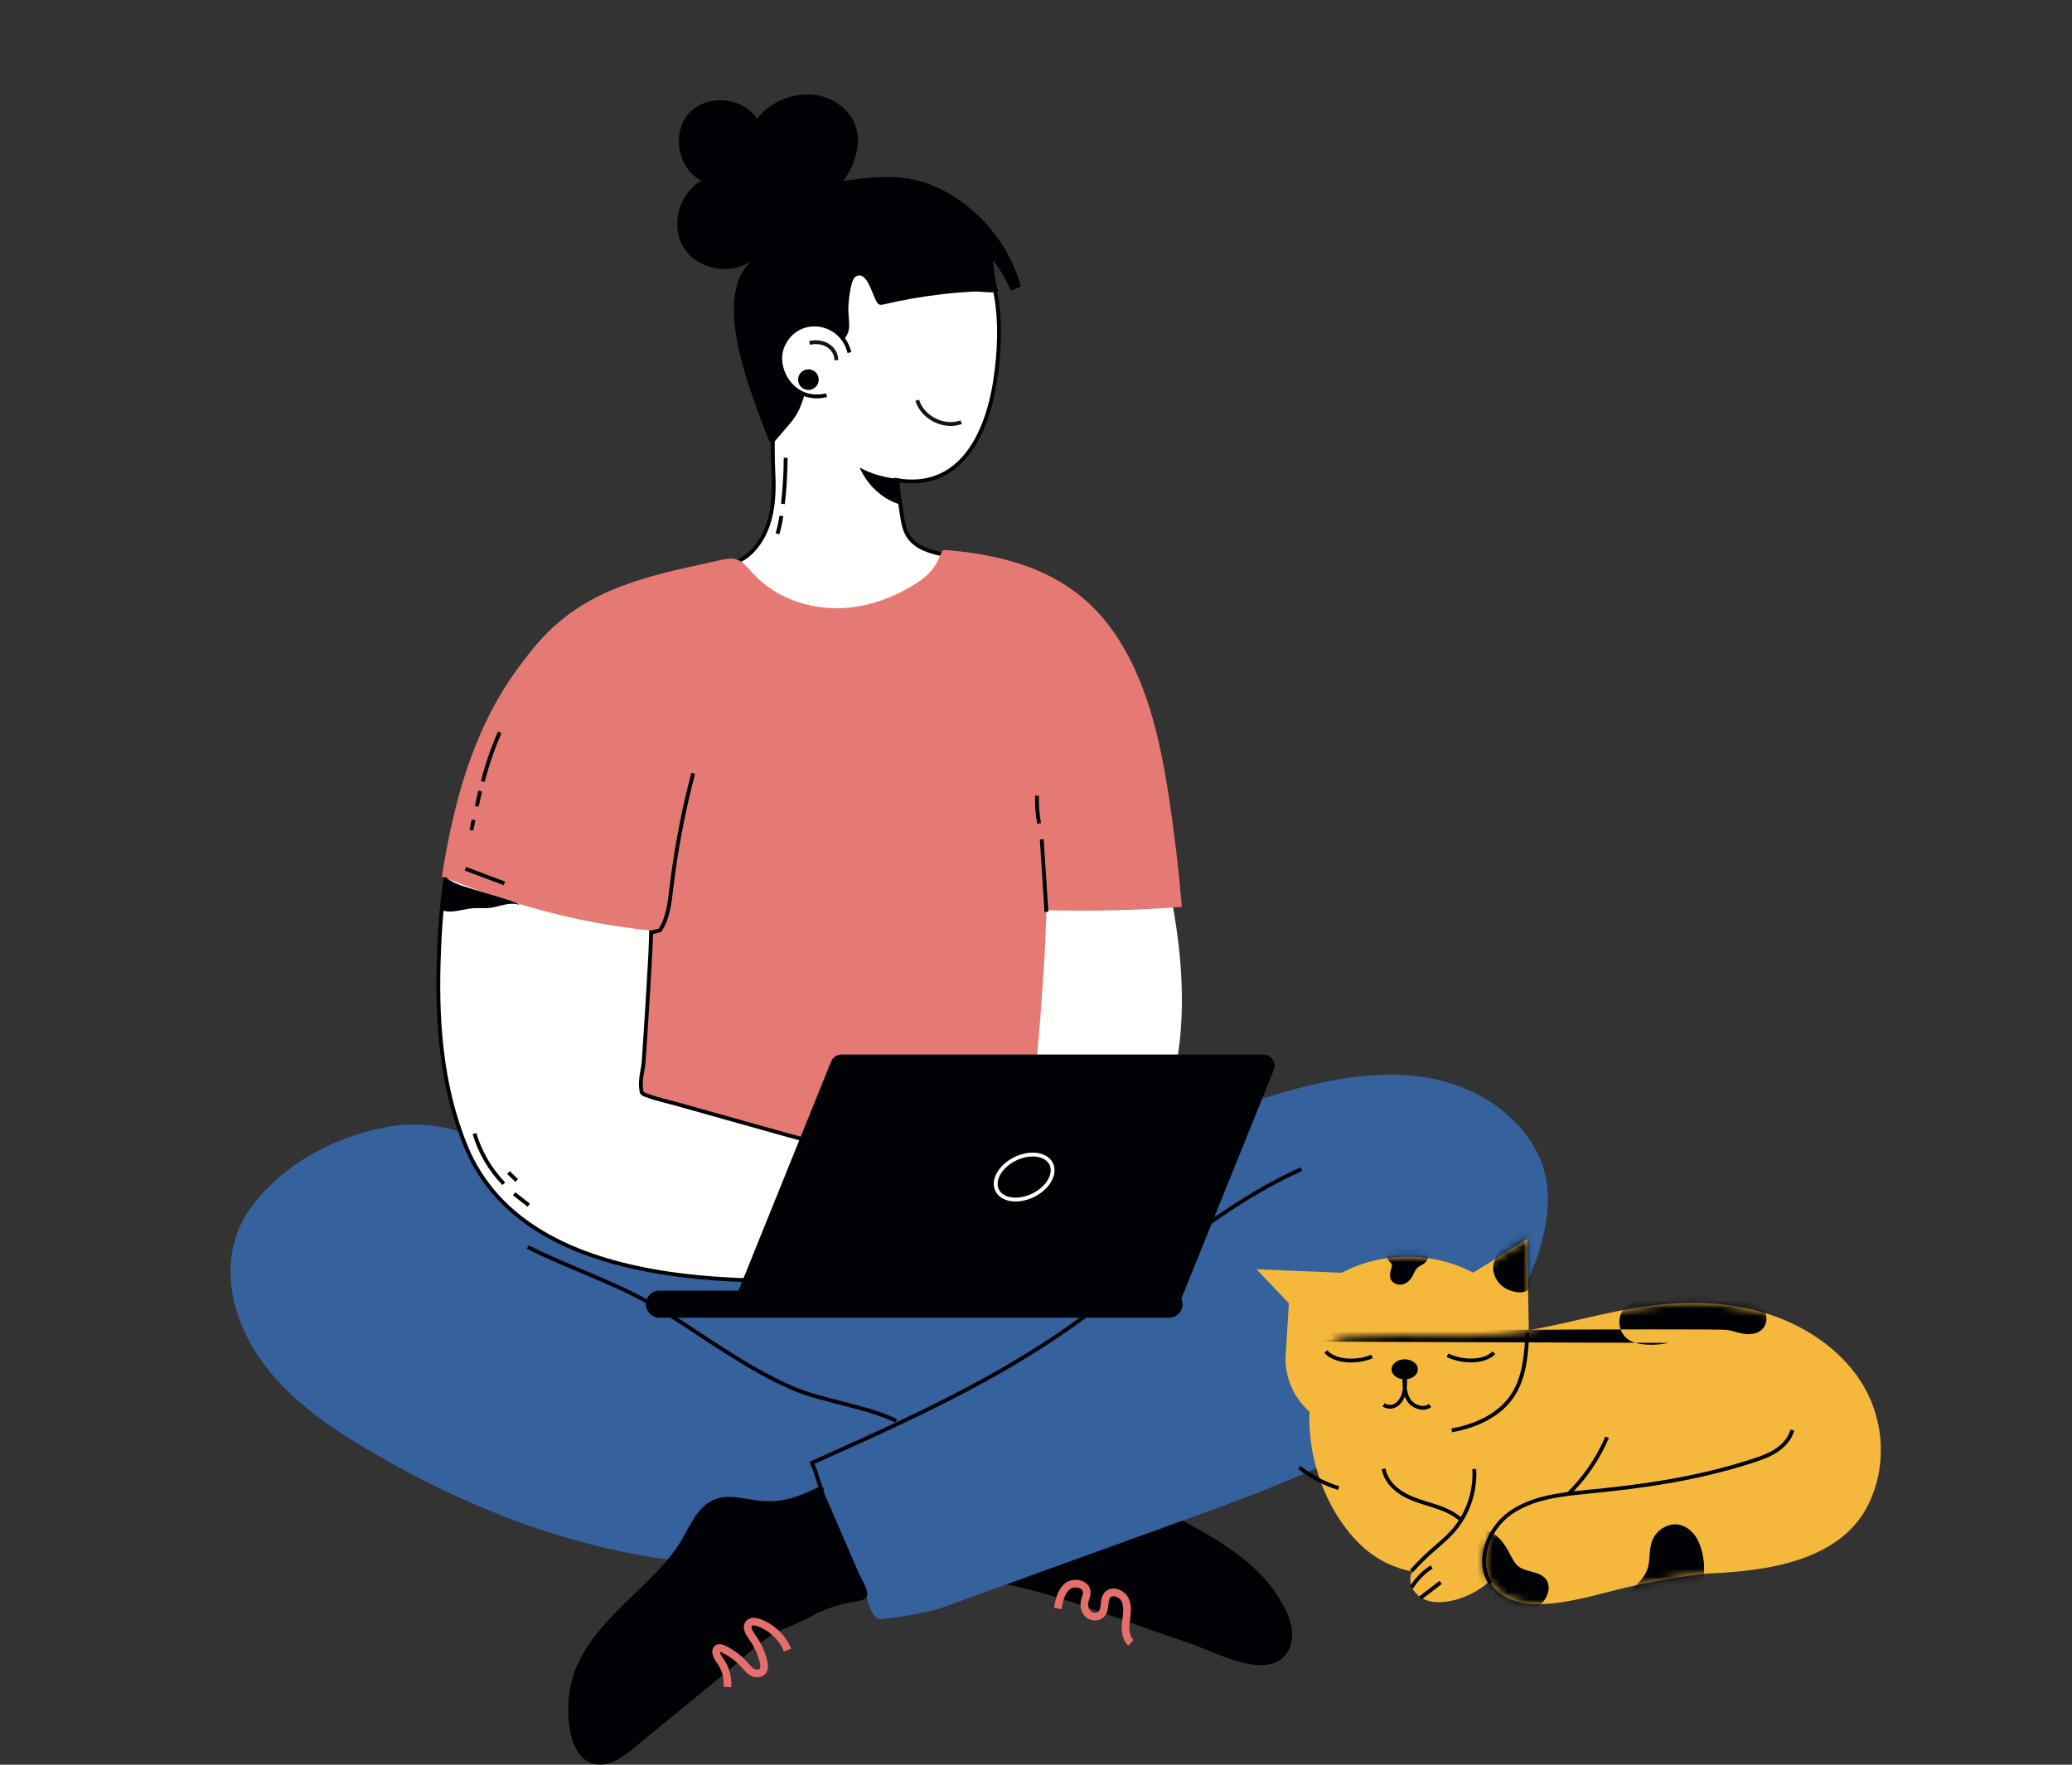 <svg xmlns="http://www.w3.org/2000/svg" width="270" height="230" viewBox="0 0 270 230" fill="none"><rect x="0" y="0" width="270" height="230" fill="#333333" stroke="none"/><path fill-rule="evenodd" clip-rule="evenodd" d="M149.574 104.486C148.964 102.284 148.314 100.031 146.961 98.191C143.093 92.925 134.252 95.396 130.971 100.125C122.722 112.013 129.196 130.452 133.495 142.595C134.733 146.093 136.519 149.857 139.974 151.191C145.229 153.222 150.159 148.557 151.848 143.98C154.024 138.085 154.308 131.403 153.788 125.201C153.55 122.358 153.124 119.541 152.575 116.743C151.767 112.62 150.695 108.538 149.574 104.486Z" fill="#FFFFFE"></path><path fill-rule="evenodd" clip-rule="evenodd" d="M131.27 84.621C131.344 84.222 131.408 83.819 131.467 83.42C132.047 79.421 132.592 74.419 128.248 73.155C125.384 72.322 120.366 72.692 118.456 70.024C117.842 69.166 117.668 68.081 117.511 67.038C117.287 65.55 117.063 64.061 116.839 62.572C125.166 64.005 128.639 56.535 129.69 49.548C130.763 42.419 130.539 33.52 124.272 28.745C120.278 25.701 114.683 24.974 109.99 26.752C105.295 28.531 101.616 32.708 100.288 37.557C99.305 41.143 100.471 42.451 100.683 46.153C100.924 50.345 100.55 57.588 100.783 61.782C100.94 64.6 100.7 67.886 99.175 70.348C98.482 71.465 97.622 72.42 96.438 73.03C95.581 73.472 93.34 73.234 92.807 73.823C89.757 77.181 86.906 80.738 83.592 83.821C91.406 87.104 99.577 89.457 107.925 90.89C113.784 91.897 125.612 95.371 129.654 89.127C130.528 87.778 130.977 86.213 131.27 84.621Z" fill="#FFFFFE"></path><path fill-rule="evenodd" clip-rule="evenodd" d="M131.27 84.621C131.344 84.222 131.408 83.819 131.467 83.42C132.047 79.421 132.592 74.419 128.248 73.155C125.384 72.322 120.366 72.692 118.456 70.024C117.842 69.166 117.668 68.081 117.511 67.038C117.287 65.55 117.063 64.061 116.839 62.572C125.166 64.005 128.639 56.535 129.69 49.548C130.763 42.419 130.539 33.52 124.272 28.745C120.278 25.701 114.683 24.974 109.99 26.752C105.295 28.531 101.616 32.708 100.288 37.557C99.305 41.143 100.471 42.451 100.683 46.153C100.924 50.345 100.55 57.588 100.783 61.782C100.94 64.6 100.7 67.886 99.175 70.348C98.482 71.465 97.622 72.42 96.438 73.03C95.581 73.472 93.34 73.234 92.807 73.823C89.757 77.181 86.906 80.738 83.592 83.821C91.406 87.104 99.577 89.457 107.925 90.89C113.784 91.897 125.612 95.371 129.654 89.127C130.528 87.778 130.977 86.213 131.27 84.621Z" stroke="#000105" stroke-width="0.5"></path><path fill-rule="evenodd" clip-rule="evenodd" d="M62.049 104.377C62.884 94.032 67.507 83.445 76.908 78.272C80.371 76.367 84.167 75.231 87.993 74.319C89.96 73.85 91.942 73.441 93.914 72.992C96.125 72.49 96.57 73.014 98.07 74.682C101.175 78.134 106.086 79.668 110.701 79.189C113.625 78.886 116.429 77.832 118.938 76.316C120.781 75.205 121.804 74.225 122.632 72.131C122.697 71.969 122.773 71.79 122.932 71.717C123.036 71.669 123.158 71.677 123.273 71.687C131.854 72.391 139.758 74.817 144.946 82.122C149.435 88.444 151.155 96.292 152.329 103.96C153.053 108.686 153.611 113.436 154 118.201C148.136 118.645 142.248 118.789 136.369 118.633C136.11 127.354 135.291 136.052 134.511 144.773C133.974 150.768 133.055 156.659 131.721 162.492C118.16 167.016 102.686 165.913 88.144 164.6C83.998 164.224 79.695 163.802 76.111 161.683C66.022 155.718 65.592 138.097 64.152 127.838C63.038 119.904 61.394 112.479 62.049 104.377Z" fill="#E57A74"></path><path fill-rule="evenodd" clip-rule="evenodd" d="M166.072 207.396C165.896 207.138 165.711 206.883 165.519 206.636C162.006 202.123 155.938 199.18 150.982 196.529C145.512 193.603 139.379 191.194 133.071 191.56C127.383 191.89 119.482 195.756 118.304 201.79C118.172 202.471 118.114 203.201 118.387 203.839C119.064 205.425 121.202 205.566 122.922 205.582C130.267 205.647 137.333 207.911 144.185 210.355C147.717 211.615 151.225 212.94 154.794 214.087C157.984 215.112 165.736 219.605 167.97 214.941C169.191 212.391 167.488 209.482 166.072 207.396Z" fill="#000105"></path><path fill-rule="evenodd" clip-rule="evenodd" d="M197.92 146.764C194.951 143.471 190.725 141.34 186.389 140.526C180.307 139.385 174.025 140.491 168.058 142.137C155.417 145.625 143.563 151.506 130.856 154.776C125.22 156.227 121.547 155.69 116.04 155.244C109.057 154.679 101.889 155.368 94.863 154.952C88.296 154.563 81.19 154.053 75.052 155.867C74.241 155.332 73.434 154.797 72.628 154.269C65.761 149.755 58.922 145.259 50.311 146.904C43.541 148.195 37.014 151.635 32.82 157.219C28.366 163.152 29.703 170.899 33.694 176.813C36.999 181.709 41.883 185.313 46.942 188.354C64.392 198.843 83.454 205.273 104.047 203.84C106.804 203.648 110.054 203.618 112.038 205.836C112.785 206.67 113.218 211.241 114.875 211.044C116.915 210.801 120.842 210.229 122.769 209.532C133.175 205.765 143.58 201.997 153.986 198.231C163.129 194.922 172.338 191.58 180.668 186.559C187.872 182.216 194.397 176.342 198.222 168.732C200.98 163.246 203.244 156.016 200.364 150.316C199.707 149.014 198.879 147.828 197.92 146.764Z" fill="#35619C"></path><path d="M68.763 162.535C74.613 165.465 80.738 167.338 86.341 170.808C91.944 174.279 97.243 178.32 103.325 180.943C107.272 182.643 112.999 183.308 116.783 185.192" stroke="#000105" stroke-width="0.5"></path><path fill-rule="evenodd" clip-rule="evenodd" d="M111.887 205.002C111.34 203.734 110.792 202.467 110.245 201.199C109.159 198.684 108.072 196.168 106.985 193.652C104.54 194.882 102.185 195.866 99.35 195.632C97.845 195.508 96.364 195.078 94.853 195.103C91.85 195.154 90.551 197.498 89.3 199.872C87.091 204.068 83.115 207.127 79.889 210.495C75.847 214.717 73.503 218.688 74.153 224.725C74.382 226.854 75.241 229.297 77.298 229.877C79.194 230.413 81.064 229.082 82.589 227.831C86.724 224.442 90.858 221.051 94.993 217.66C96.879 216.114 98.796 214.053 100.941 212.894C102.704 211.939 104.8 211.34 106.473 210.223C107.54 209.772 108.632 209.384 109.742 209.056C110.459 208.845 112.318 208.772 112.835 208.268C113.474 207.643 112.199 205.725 111.909 205.054C111.902 205.037 111.894 205.019 111.887 205.002Z" fill="#000105"></path><path fill-rule="evenodd" clip-rule="evenodd" d="M122.603 165.289C123.356 164.907 123.93 164.228 124.379 162.942C125.129 160.789 124.689 158.238 123.48 156.341C121.921 153.892 119.051 152.002 116.222 151.407C113.304 150.793 110.472 149.748 107.5 149.145C105.361 148.712 103.258 148.122 101.156 147.531C96.716 146.285 92.275 145.039 87.833 143.792C86.754 143.488 85.62 143.255 84.566 142.874C83.562 142.511 83.611 142.608 83.525 141.638C83.429 140.553 83.804 139.383 83.879 138.298C83.988 136.716 84.094 135.133 84.195 133.552C84.392 130.474 84.575 127.397 84.743 124.318C85.07 118.301 84.736 112.411 83.671 106.457C81.883 96.469 69.953 90.735 63.209 100.269C58.51 106.914 57.547 115.924 57.218 123.829C56.855 132.509 57.36 141.222 60.689 149.374C68.989 169.7 101.59 167.556 119.274 165.906C120.667 165.775 121.75 165.721 122.603 165.289Z" fill="#FFFFFE"></path><path fill-rule="evenodd" clip-rule="evenodd" d="M122.603 165.289C123.356 164.907 123.93 164.228 124.379 162.942C125.129 160.789 124.689 158.238 123.48 156.341C121.921 153.892 119.051 152.002 116.222 151.407C113.304 150.793 110.472 149.748 107.5 149.145C105.361 148.712 103.258 148.122 101.156 147.531C96.716 146.285 92.275 145.039 87.833 143.792C86.754 143.488 85.62 143.255 84.566 142.874C83.562 142.511 83.611 142.608 83.525 141.638C83.429 140.553 83.804 139.383 83.879 138.298C83.988 136.716 84.094 135.133 84.195 133.552C84.392 130.474 84.575 127.397 84.743 124.318C85.07 118.301 84.736 112.411 83.671 106.457C81.883 96.469 69.953 90.735 63.209 100.269C58.51 106.914 57.547 115.924 57.218 123.829C56.855 132.509 57.36 141.222 60.689 149.374C68.989 169.7 101.59 167.556 119.274 165.906C120.667 165.775 121.75 165.721 122.603 165.289Z" stroke="#000105" stroke-width="0.5"></path><path fill-rule="evenodd" clip-rule="evenodd" d="M117.335 23.145C124.693 23.819 131.181 30.397 133.033 37.341C132.595 37.523 132.155 37.705 131.717 37.886C131.113 36.49 130.344 35.167 129.434 33.95C129.476 35.315 129.696 36.673 130.085 37.98C129.233 38.272 127.825 37.948 126.902 37.995C125.531 38.069 124.161 38.182 122.796 38.34C120.238 38.634 117.696 39.077 115.188 39.666C114.959 39.72 114.7 39.772 114.5 39.648C114.371 39.57 114.291 39.435 114.217 39.303C113.577 38.175 112.933 35.164 111.473 36.068C110.788 36.492 110.524 39.624 110.545 40.428C110.601 42.433 111.14 43.551 109.176 44.844C107.621 45.866 106.233 47.091 105.616 48.864C104.961 50.745 104.664 52.808 103.499 54.48C103.2 54.909 102.86 55.304 102.519 55.698C101.893 56.425 101.267 57.151 100.641 57.877C100.255 57.586 100.067 57.109 99.899 56.657C97.918 51.316 92.449 38.394 98.157 33.83C95.489 35.961 91.049 35.254 89.174 32.399C87.299 29.543 88.407 25.176 91.416 23.565C88.347 22.021 87.463 17.349 89.754 14.785C92.046 12.221 96.778 12.589 98.647 15.479C100.937 12.524 105.417 11.34 108.661 13.192C112.959 15.646 112.276 20.305 109.894 23.58C112.389 23.247 114.797 22.912 117.335 23.145Z" fill="#000105"></path><path d="M169.572 152.375C157.857 157.685 148.428 166.907 137.762 174.099C127.802 180.818 116.774 185.753 105.808 190.655C106.38 191.914 106.613 193.155 107.186 194.417" stroke="#000105" stroke-width="0.5"></path><path d="M119.524 52.168C120.224 54.458 123.016 55.849 125.26 55.026" stroke="#121514" stroke-width="0.5"></path><path fill-rule="evenodd" clip-rule="evenodd" d="M107.704 51.506C103.385 52.588 100.697 48.028 102.009 45.055C103.835 40.916 109.628 41.603 110.688 45.953" fill="#FFFFFE"></path><path d="M107.704 51.506C103.385 52.588 100.697 48.028 102.009 45.055C103.835 40.916 109.628 41.603 110.688 45.953" stroke="#000105" stroke-width="0.5"></path><path d="M105.492 44.704C106.305 44.48 107.243 44.615 107.923 45.054C108.603 45.492 109.006 46.222 108.968 46.945" stroke="#121514" stroke-width="0.5"></path><path fill-rule="evenodd" clip-rule="evenodd" d="M87.3 97.622C86.127 102.304 85.874 113.139 85.829 121.377C82.768 121.108 79.723 120.675 76.706 120.078C70.143 118.779 63.771 116.754 57.584 114.239C59.413 102.496 62.805 91.247 71.168 82.781" fill="#E57A74"></path><path fill-rule="evenodd" clip-rule="evenodd" d="M85.923 171.74H152.338C153.311 171.74 154.099 170.949 154.099 169.975C154.099 169.001 153.311 168.211 152.338 168.211H85.923C84.951 168.211 84.162 169.001 84.162 169.975C84.162 170.949 84.951 171.74 85.923 171.74Z" fill="#000105"></path><path fill-rule="evenodd" clip-rule="evenodd" d="M95.774 169.347H153.902L165.974 139.472C166.368 138.499 165.653 137.438 164.606 137.438H109.665C109.064 137.438 108.523 137.802 108.297 138.361L95.774 169.347Z" fill="#000105"></path><path fill-rule="evenodd" clip-rule="evenodd" d="M136.994 153.411C136.376 155.03 134.291 156.342 132.337 156.342C130.384 156.342 129.301 155.03 129.92 153.411C130.538 151.793 132.622 150.48 134.576 150.48C136.529 150.48 137.612 151.793 136.994 153.411Z" stroke="#FFFFFE" stroke-width="0.5"></path><path fill-rule="evenodd" clip-rule="evenodd" d="M117.278 62.412C117.171 63.524 117.264 64.646 117.365 65.759C117.293 65.74 117.22 65.724 117.147 65.701C114.863 64.992 112.971 63.125 112.014 60.93C113.624 61.821 115.441 62.321 117.278 62.412Z" fill="#000105"></path><path d="M102.63 215.064C101.957 213.425 100.569 212.096 98.904 211.494C98.475 211.339 97.933 211.255 97.618 211.587C97.171 212.059 97.612 212.808 97.994 213.333C98.69 214.289 99.201 215.379 99.489 216.527C99.6 216.968 99.66 217.488 99.361 217.832C99.049 218.19 98.465 218.177 98.049 217.948C97.632 217.72 97.334 217.329 97.017 216.974C96.24 216.105 95.283 215.398 94.226 214.911C94.034 214.823 93.817 214.741 93.617 214.807C93.038 215.002 93.405 215.867 93.774 216.356C94.524 217.35 94.891 218.628 94.781 219.87M137.836 209.639C138.021 208.58 138.259 207.425 139.096 206.752C139.935 206.08 141.535 206.405 141.614 207.478C141.644 207.912 141.425 208.319 141.338 208.744C141.213 209.355 141.397 210.051 141.888 210.434C142.379 210.819 143.176 210.797 143.572 210.316C144.117 209.654 143.744 208.546 144.299 207.893C144.922 207.16 146.233 207.672 146.627 208.551C147.02 209.431 146.822 210.444 146.717 211.402C146.611 212.36 146.657 213.46 147.372 214.103" stroke="#E46F6D"></path><path fill-rule="evenodd" clip-rule="evenodd" d="M104.001 49.481C104.001 50.224 104.602 50.826 105.344 50.826C106.084 50.826 106.685 50.224 106.685 49.481C106.685 48.739 106.084 48.137 105.344 48.137C104.602 48.137 104.001 48.739 104.001 49.481Z" fill="#000105"></path><path fill-rule="evenodd" clip-rule="evenodd" d="M57.578 117.129C57.672 116.574 57.738 116.012 57.769 115.45C57.833 115.053 57.909 114.661 58.009 114.273C58.422 114.605 58.868 114.896 59.35 115.117C59.873 115.358 60.426 115.526 60.978 115.692C62.621 116.192 64.264 116.69 65.907 117.189C66.549 117.384 67.163 117.596 67.745 117.936C67.207 117.783 66.624 117.758 66.062 117.851C65.283 117.978 64.534 118.262 63.75 118.341C63.072 118.408 62.386 118.321 61.704 118.37C60.281 118.472 58.768 119.14 57.488 118.592C57.513 118.105 57.541 117.617 57.578 117.129Z" fill="#000105"></path><path fill-rule="evenodd" clip-rule="evenodd" d="M61.833 147.746C62.553 150.189 63.875 152.452 65.648 154.278L61.833 147.746Z" fill="#FFFFFE"></path><path d="M61.833 147.746C62.553 150.189 63.875 152.452 65.648 154.278" stroke="#000105" stroke-width="0.5"></path><path fill-rule="evenodd" clip-rule="evenodd" d="M66.994 155.59C67.63 156.085 68.265 156.58 68.901 157.076L66.994 155.59Z" fill="#FFFFFE"></path><path d="M66.994 155.59C67.63 156.085 68.265 156.58 68.901 157.076" stroke="#000105" stroke-width="0.5"></path><path fill-rule="evenodd" clip-rule="evenodd" d="M66.259 152.82C66.617 153.169 66.976 153.517 67.333 153.866L66.259 152.82Z" fill="#FFFFFE"></path><path d="M66.258 152.817C66.617 153.165 66.975 153.513 67.333 153.862M60.646 113.227C62.34 113.864 64.035 114.5 65.729 115.137M65.118 95.445C64.21 97.51 63.474 99.652 62.921 101.839M62.568 103.112C62.42 103.771 62.272 104.429 62.124 105.089M61.709 106.859C61.614 107.308 61.52 107.755 61.425 108.203M102.38 59.664C102.367 61.672 102.248 63.68 102.023 65.677M101.823 67.236C101.704 68.023 101.534 68.803 101.316 69.568M136.359 118.848C136.155 115.694 135.953 112.542 135.749 109.391M135.402 107.32C135.181 106.128 135.091 104.91 135.132 103.699M84.989 121.509C85.325 121.422 85.661 121.335 85.997 121.247C87.055 119.651 87.259 117.657 87.483 115.754C88.079 110.711 89.035 105.712 90.329 100.802" stroke="#000105" stroke-width="0.5"></path><path fill-rule="evenodd" clip-rule="evenodd" d="M175.592 174.289C176.499 174.182 177.455 174.219 178.269 174.163C184.027 173.773 189.814 174.398 195.562 173.867C201.383 173.328 207.002 171.495 212.766 170.52C218.022 169.629 223.472 169.466 228.646 170.757C233.821 172.046 238.714 174.882 241.881 179.18C245.443 184.017 246.117 190.591 243.51 195.989C240.812 201.575 234.7 203.708 228.878 204.535C222.985 205.369 217.056 205.188 211.121 205.188C206.04 205.188 200.958 205.845 195.875 205.461C188.539 204.908 181.746 206.751 176.057 200.029C172.024 195.265 169.838 188.182 170.883 181.49C171.189 179.528 171.782 176.383 173.449 175.056C174.041 174.587 174.798 174.382 175.592 174.289Z" fill="#F4B93C"></path><path fill-rule="evenodd" clip-rule="evenodd" d="M199.264 175.927L198.994 161.48L191.981 165.877C189.508 164.565 186.57 163.801 183.417 163.801C180.255 163.801 177.312 164.569 174.837 165.886L163.728 165.427L167.952 169.866L167.514 176.972C167.514 184.247 174.959 188.191 183.741 188.191C192.523 188.191 199.319 184.247 199.319 176.972C199.319 176.62 199.297 176.271 199.264 175.927Z" fill="#F4B93C"></path><path fill-rule="evenodd" clip-rule="evenodd" d="M184.762 178.472C184.762 179.195 183.995 179.782 183.049 179.782C182.103 179.782 181.336 179.195 181.336 178.472C181.336 177.749 182.103 177.164 183.049 177.164C183.995 177.164 184.762 177.749 184.762 178.472Z" fill="#000105"></path><path d="M183.099 178.268C183.066 179.009 183.138 179.751 183.1 180.494C183.064 181.234 182.906 181.996 182.468 182.593C181.919 183.342 181.111 183.583 180.288 183.109M183.022 178.268C183.056 179.009 182.984 179.751 183.021 180.494C183.058 181.234 183.215 181.996 183.655 182.593C184.217 183.362 185.506 183.827 186.345 183.184M178.788 176.797C176.511 177.721 173.821 177.402 172.766 176.152" stroke="#000105" stroke-width="0.5"></path><mask id="mask0_1974_23009" style="mask-type:alpha" maskUnits="userSpaceOnUse" x="167" y="161" width="33" height="28"><path d="M199.264 175.933L198.995 161.487L191.981 165.883C189.508 164.572 186.571 163.808 183.417 163.808C180.256 163.808 177.313 164.575 174.838 165.892L168.489 161.184L167.514 176.979C167.514 184.253 174.959 188.198 183.742 188.198C192.524 188.198 199.319 184.253 199.319 176.979C199.319 176.626 199.297 176.277 199.264 175.933Z" fill="white"></path></mask><g mask="url(#mask0_1974_23009)"><path fill-rule="evenodd" clip-rule="evenodd" d="M185.04 162.267C184.923 162.192 184.805 162.128 184.69 162.079C183.771 161.687 180.025 162.811 180.932 164.271C181.066 164.488 181.334 164.633 181.377 164.886C181.399 165.015 181.355 165.146 181.313 165.271C181.157 165.745 181.03 166.277 181.232 166.732C181.468 167.262 182.119 167.529 182.688 167.421C183.257 167.313 183.73 166.893 184.019 166.391C184.252 165.989 184.392 165.517 184.736 165.207C185.029 164.943 185.435 164.831 185.72 164.559C186.524 163.795 185.818 162.77 185.04 162.267Z" fill="#000105"></path><path fill-rule="evenodd" clip-rule="evenodd" d="M199.598 160.58C199.355 160.442 199.104 160.351 198.889 160.329C198.08 160.254 197.284 160.652 196.696 161.214C196.108 161.777 195.694 162.493 195.289 163.2C195.03 163.649 194.768 164.107 194.647 164.614C194.424 165.558 194.748 166.593 195.41 167.302C196.07 168.01 197.037 168.399 198.004 168.432C198.377 168.444 198.776 168.396 199.057 168.152C199.278 167.96 199.391 167.673 199.484 167.395C199.762 166.56 199.93 165.687 199.982 164.809C200.011 164.328 200.004 163.837 200.08 163.361C200.153 162.898 200.575 162.38 200.616 161.985C200.672 161.463 200.155 160.897 199.598 160.58Z" fill="#000105"></path></g><path d="M188.621 176.636C190.848 177.675 193.551 177.495 194.668 176.301" stroke="#000105" stroke-width="0.5"></path><path fill-rule="evenodd" clip-rule="evenodd" d="M236.975 180.711C237.244 185.299 234.224 189.42 230.692 191.175C227.46 192.78 223.654 192.809 220.132 193.148C215.694 193.576 211.258 194.009 206.821 194.44C203.329 194.778 199.661 195.18 196.792 197.203C193.924 199.226 192.28 203.452 194.24 206.367C195.486 208.22 197.839 209.061 200.069 209.082C204.318 209.121 208.555 207.643 212.643 206.732C217.033 205.753 221.283 205.143 225.762 204.672" fill="#F4B93C"></path><path d="M191.038 205.385C191.689 203.536 192.337 201.473 191.565 199.672C190.926 198.178 189.437 197.223 187.926 196.634C186.413 196.043 184.798 195.721 183.343 195.003C181.887 194.284 180.551 193.041 180.312 191.434" stroke="#000105" stroke-width="0.5"></path><path fill-rule="evenodd" clip-rule="evenodd" d="M191.702 188.742C192.288 190.908 191.982 193.109 191.302 195.189C190.658 197.159 190.123 198.972 188.572 200.459C187.351 201.631 185.758 202.395 184.679 203.697C184.124 204.366 183.714 205.211 183.782 206.079C183.871 207.187 184.747 208.123 185.78 208.527C186.814 208.931 187.973 208.877 189.059 208.654C192.361 207.971 195.289 205.674 196.743 202.627" fill="#F4B93C"></path><mask id="mask1_1974_23009" style="mask-type:alpha" maskUnits="userSpaceOnUse" x="193" y="180" width="44" height="30"><path d="M236.975 180.711C237.243 185.299 234.224 189.42 230.692 191.175C227.46 192.78 223.654 192.809 220.132 193.148C215.694 193.576 211.258 194.009 206.82 194.44C203.329 194.778 199.661 195.18 196.792 197.203C193.924 199.226 192.28 203.452 194.239 206.367C195.486 208.22 197.839 209.061 200.068 209.082C204.318 209.121 208.555 207.643 212.643 206.732C217.033 205.753 221.283 205.143 225.762 204.672" fill="white"></path></mask><g mask="url(#mask1_1974_23009)"><path fill-rule="evenodd" clip-rule="evenodd" d="M195.32 200.46C194.766 199.913 194.112 199.526 193.333 199.473C191.029 199.315 189.826 201.562 189.75 203.536C189.67 205.603 190.368 207.79 191.728 209.362C193.475 211.38 195.451 210.962 197.76 210.541C199.205 210.278 200.611 209.607 201.403 208.315C201.857 207.574 201.984 206.559 201.474 205.854C200.665 204.733 198.856 204.984 197.797 204.096C197.344 203.717 197.076 203.167 196.809 202.639C196.419 201.87 195.932 201.066 195.32 200.46Z" fill="#000105"></path><path fill-rule="evenodd" clip-rule="evenodd" d="M221.392 201.059C221.37 201.008 221.349 200.958 221.326 200.909C220.789 199.721 219.667 198.718 218.367 198.677C217.775 198.658 217.184 198.838 216.681 199.149C216.013 199.564 215.496 200.216 215.24 200.959C214.842 202.115 215.075 203.419 214.653 204.566C214.047 206.225 212.225 207.187 211.566 208.825C210.971 210.309 212.94 210.421 213.931 210.705C215.365 211.114 216.94 211.302 218.359 210.731C222.045 209.246 222.818 204.402 221.392 201.059Z" fill="#000105"></path></g><mask id="mask2_1974_23009" style="mask-type:alpha" maskUnits="userSpaceOnUse" x="170" y="169" width="76" height="37"><path d="M175.592 174.289C176.499 174.182 177.455 174.219 178.268 174.163C184.027 173.773 189.814 174.398 195.562 173.867C201.383 173.328 207.001 171.495 212.766 170.52C218.022 169.629 223.472 169.466 228.646 170.757C233.82 172.046 238.714 174.882 241.881 179.18C245.443 184.017 246.117 190.591 243.51 195.989C240.811 201.575 234.7 203.708 228.878 204.535C222.985 205.369 217.056 205.188 211.121 205.188C206.04 205.188 200.957 205.845 195.875 205.461C188.539 204.908 181.746 206.751 176.057 200.029C172.024 195.265 169.838 188.182 170.883 181.49C171.189 179.528 171.782 176.383 173.449 175.056C174.041 174.587 174.797 174.382 175.592 174.289Z" fill="white"></path></mask><g mask="url(#mask2_1974_23009)"><path fill-rule="evenodd" clip-rule="evenodd" d="M214.385 175.236C215.408 175.317 216.445 175.244 217.448 175.021C2£49.996 174.455 222.462 172.919 225.049 173.333C225.87 173.465 226.657 173.793 227.485 173.87C230.571 174.157 231.03 170.944 228.781 169.404C228.1 168.938 227.293 168.692 226.493 168.488C223.933 167.841 221.24 167.568 218.614 167.933C216.615 168.211 214.737 168.454 212.959 169.509C212.356 169.866 211.772 170.296 211.401 170.892C210.685 172.045 211.01 173.729 212.105 174.532C212.743 175.001 213.553 175.169 214.342 175.232C214.357 175.234 214.37 175.235 214.385 175.236Z" fill="#000105"></path></g><path d="M194.24 206.366C192.28 203.452 193.924 199.225 196.792 197.202C199.661 195.179 203.329 194.778 206.821 194.439C214.196 193.723 220.937 192.763 228.001 190.519C229.15 190.152 230.313 189.778 231.336 189.138C232.358 188.496 233.242 187.55 233.561 186.385M183.939 206.891C184.593 205.818 185.499 204.9 186.561 204.232M185.118 208.245C185.987 207.579 186.855 206.914 187.723 206.248M204.294 194.784C206.478 192.673 208.233 190.119 209.42 187.32M183.906 204.784C184.76 203.834 185.667 202.932 186.622 202.084C187.507 201.296 188.438 200.553 189.235 199.672C191.235 197.467 192.296 194.434 192.107 191.46M199.034 173.73C198.873 176.559 198.663 179.539 197.096 181.898C195.363 184.505 192.247 185.876 189.169 186.426M169.316 191.261C170.835 192.464 172.582 193.379 174.436 193.943" stroke="#000105" stroke-width="0.5"></path></svg>